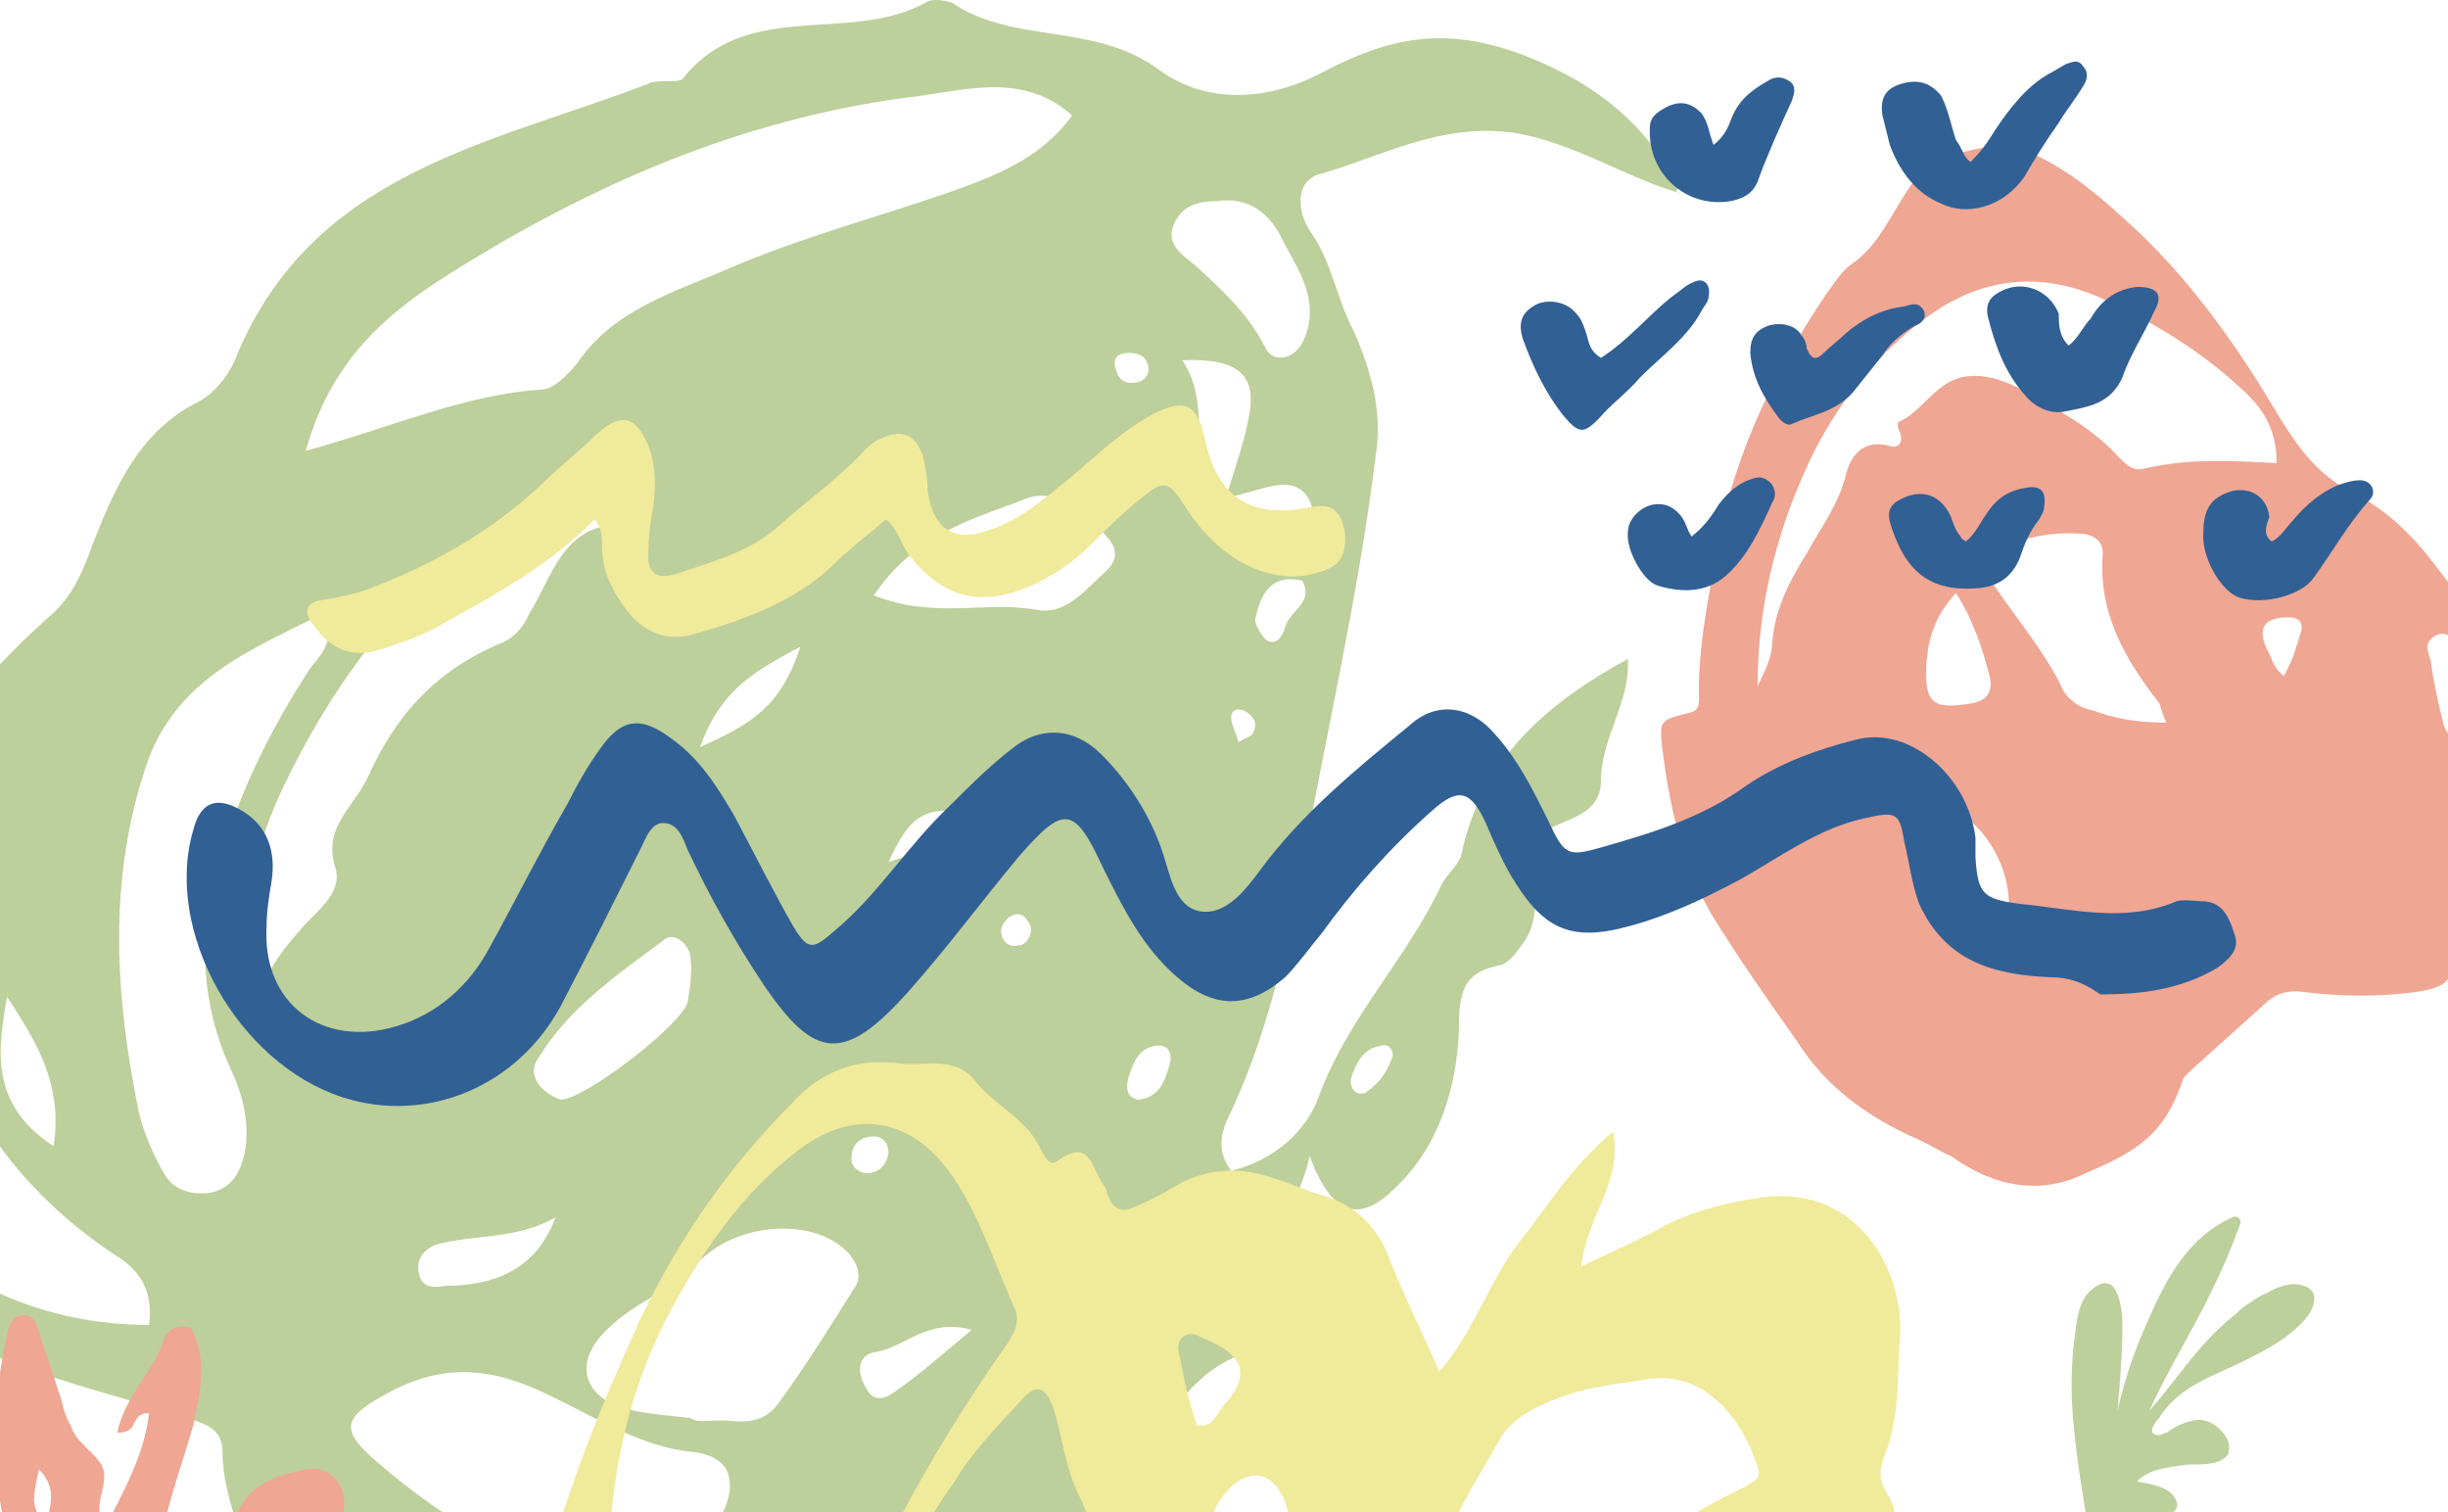 <svg width="340" height="210" viewBox="0 0 340 210" fill="none" xmlns="http://www.w3.org/2000/svg">
<path d="M270.974 160.545C269.274 159.865 267.913 158.845 266.213 158.165C259.413 155.105 253.632 151.024 249.552 144.564C245.471 138.783 241.391 133.003 237.651 126.882C233.57 119.742 231.87 111.921 230.85 103.76C230.51 100.02 230.51 100.02 234.59 99C236.291 98.66 235.951 97.3 235.951 95.94C235.951 90.159 236.971 84.719 237.991 78.938C240.031 64.997 245.811 52.416 253.632 40.855C254.652 39.495 255.672 37.794 257.032 36.774C261.113 34.054 262.813 29.294 265.533 25.553C268.253 21.473 277.094 19.093 281.855 21.133C287.975 23.853 292.396 27.934 297.156 32.354C304.977 39.835 311.097 48.675 316.538 57.856C319.258 62.277 321.978 66.017 326.739 68.397C331.499 70.777 335.239 74.518 338.3 78.598C343.06 84.719 347.821 90.839 351.561 97.64C353.601 101.04 354.621 105.12 353.601 109.201C352.921 111.921 351.561 114.301 348.161 114.641C345.78 114.981 343.06 115.321 341.36 116.681C339.66 118.382 341.36 121.102 341.36 123.482C341.02 126.202 341.02 128.582 341.02 131.303C341.02 136.063 340 137.083 335.579 137.763C330.479 138.443 325.379 138.443 319.938 137.763C317.558 137.423 315.858 138.103 314.498 139.463C311.097 142.524 307.697 145.584 304.297 148.644C303.957 148.984 303.617 149.324 303.277 149.664C300.896 156.805 297.836 159.525 289.675 162.926C283.555 165.986 277.094 164.966 270.974 160.545ZM316.198 64.317C316.198 60.236 314.838 57.176 311.437 54.116C305.657 48.675 298.856 44.595 291.376 41.195C282.535 37.454 274.374 38.815 266.893 44.595C259.753 50.035 254.312 57.176 250.572 65.677C246.492 74.858 244.111 84.719 244.111 95.26C245.131 93.219 246.151 91.179 246.151 89.139C246.492 84.719 248.532 80.638 250.912 76.898C252.952 73.157 255.332 70.097 256.352 66.017C257.032 63.297 258.733 60.916 262.473 61.937C263.493 62.277 264.513 61.596 263.833 59.896C263.493 59.216 263.493 58.536 263.833 58.536C266.893 57.176 268.593 53.436 272.334 52.416C275.394 51.736 278.114 52.756 280.835 54.116C285.595 56.836 290.355 59.216 294.096 63.297C295.116 64.317 296.136 65.677 298.176 64.997C304.297 63.637 310.077 63.977 316.198 64.317ZM300.896 100.36C300.216 99 300.216 98.32 299.876 97.64C295.116 91.519 291.376 85.059 292.056 76.898C292.056 75.198 291.035 74.518 289.675 74.178C286.275 73.838 282.875 74.178 279.474 75.538C275.394 76.898 274.714 78.258 277.434 81.998C280.495 86.419 283.895 90.499 286.275 95.26C286.955 96.96 288.655 98.32 290.695 98.66C293.416 99.68 296.476 100.36 300.896 100.36ZM278.794 128.242C280.155 121.102 275.394 113.281 269.274 111.581C267.233 110.901 266.553 112.261 266.893 113.621C267.573 116.001 267.913 118.722 267.233 121.102C266.553 122.802 268.253 124.162 269.274 123.822C273.014 123.482 275.394 126.202 278.794 128.242ZM271.654 82.338C268.934 85.399 267.913 88.119 267.573 91.859C267.233 97.64 268.253 98.66 274.034 97.64C275.734 97.3 276.754 96.28 276.414 94.239C275.394 90.159 274.034 86.079 271.654 82.338ZM341.02 88.799C340.34 88.459 339.32 87.439 337.96 88.459C336.6 89.479 337.28 90.499 337.62 91.859C337.96 94.579 338.64 97.64 339.32 100.36C339.66 101.72 340.34 102.74 342.04 101.72C345.44 99.34 344.76 91.179 341.02 88.799ZM317.218 93.899C317.898 92.539 318.578 91.179 318.918 89.819C319.258 89.139 319.258 88.459 319.598 87.779C319.938 86.419 319.258 85.739 317.898 85.739C314.498 85.739 313.477 87.099 314.838 90.159C315.518 91.179 315.518 92.539 317.218 93.899Z" fill="#EFA693"/>
<path d="M233.57 26.913C225.409 24.533 218.609 19.773 210.108 18.413C199.907 17.053 191.746 21.813 183.245 24.193C179.845 25.213 180.185 29.294 181.885 32.014C184.946 36.094 185.626 41.535 188.006 45.955C190.386 51.396 192.086 57.176 191.066 63.297C188.686 82.678 184.266 101.38 180.865 120.422C178.485 132.663 175.765 144.564 170.324 155.785C169.644 157.485 168.964 159.865 171.004 162.586C176.785 161.226 181.545 157.145 183.245 152.045C187.326 141.164 195.486 133.003 200.247 122.802C200.927 121.442 202.627 120.082 202.967 118.722C205.687 105.461 214.868 97.64 226.089 91.519C226.429 97.64 222.349 102.4 222.349 108.521C222.349 114.641 213.848 113.621 213.168 117.362C212.488 121.442 214.528 126.202 211.808 130.623C210.788 131.983 209.768 133.683 208.408 134.023C202.967 135.043 202.627 138.103 202.627 143.204C202.287 151.025 199.907 159.185 193.786 164.966C188.686 170.066 184.946 168.706 181.885 160.545C180.185 169.046 173.044 174.827 175.425 184.008C175.765 185.028 175.085 187.068 174.405 187.408C162.164 190.808 160.123 203.049 153.663 211.55C149.922 216.65 148.222 207.81 146.862 211.55C145.502 215.29 142.782 218.011 140.062 220.391C137.681 222.771 134.961 224.811 131.901 226.511C126.8 229.232 122.72 232.632 119.32 237.052C115.919 241.133 112.859 246.233 105.719 244.193C103.678 243.513 101.978 245.893 100.278 247.253C91.777 253.374 81.236 255.074 72.736 260.514C68.995 262.895 63.215 261.874 59.474 258.474C47.913 248.273 36.692 238.072 35.332 221.411C34.652 214.61 30.912 208.49 30.912 201.689C30.912 197.949 27.852 197.609 24.791 196.589C15.611 193.528 6.09 191.488 -2.751 187.408C-9.552 184.348 -13.972 180.267 -17.712 174.487C-22.133 168.366 -22.133 159.865 -29.273 155.445C-29.613 155.445 -29.613 154.765 -29.613 154.425C-31.654 150.685 -26.213 146.604 -31.654 142.184C-34.374 139.804 -29.954 133.683 -30.294 128.923C-30.634 123.482 -26.553 119.062 -23.493 115.661C-18.733 110.561 -12.952 105.801 -8.192 100.7C-3.091 95.6 1.669 90.159 7.11 85.399C10.17 82.678 11.53 79.278 12.89 75.538C15.95 67.717 19.351 59.897 27.512 55.816C29.552 54.796 31.592 52.416 32.612 50.036C43.153 23.853 67.975 20.113 90.077 11.612C91.437 10.932 94.157 11.612 94.838 10.932C103.678 -0.289 117.96 6.172 128.501 0.391C129.521 -0.289 131.221 0.051 132.241 0.391C140.742 6.172 151.963 3.111 160.803 9.572C167.604 14.672 176.445 13.992 183.925 9.912C193.106 5.152 200.927 3.451 212.148 7.872C222.349 11.952 228.469 17.393 233.23 25.893C232.55 26.573 232.89 26.913 233.57 26.913ZM170.664 69.077C171.344 72.138 172.704 74.518 175.765 75.538C177.805 76.218 179.845 76.898 181.545 75.198C182.905 73.838 182.565 72.138 182.225 70.437C181.545 68.057 179.845 67.037 177.465 67.377C175.085 67.717 172.704 68.737 170.324 69.077C171.344 65.337 172.704 61.937 173.385 58.196C174.745 52.076 172.024 49.696 164.204 50.036C168.624 56.496 164.204 64.317 170.664 69.077ZM42.473 62.617C54.714 59.217 64.575 54.796 75.116 54.116C76.816 54.116 78.856 52.076 80.216 50.376C85.317 42.895 93.817 40.515 101.638 37.114C111.159 33.034 121.36 30.314 131.221 26.913C138.021 24.533 144.482 22.153 148.902 16.033C142.442 10.252 134.961 12.292 127.82 13.312C104.698 16.033 83.617 24.873 63.895 37.114C55.054 42.555 46.213 49.016 42.473 62.617ZM45.193 85.059C34.992 90.159 24.451 94.24 20.371 106.141C14.931 122.122 15.95 138.443 19.351 154.765C20.031 157.485 21.391 160.545 22.751 162.926C24.111 165.306 26.491 165.986 29.212 165.646C32.272 164.966 33.292 162.926 33.972 160.205C34.652 156.465 33.972 152.725 32.272 148.984C28.872 141.844 27.852 134.363 28.872 126.882C30.912 114.981 36.012 103.76 42.813 93.219C43.833 91.519 46.893 89.479 45.193 85.059ZM88.377 219.371C93.477 220.051 102.318 210.87 101.298 205.429C100.958 203.049 98.918 202.029 96.538 201.689C89.057 201.009 82.936 196.929 76.476 193.868C68.995 190.128 62.195 189.108 54.374 193.188C47.913 196.589 46.893 198.289 51.994 202.709C62.535 211.89 74.096 218.691 88.377 219.371ZM-12.612 129.943C-22.473 143.884 -24.173 159.525 -16.012 168.026C-6.491 178.227 6.09 184.008 20.711 184.008C21.391 178.907 19.011 176.187 16.291 174.487C0.649 164.286 -8.192 149.664 -12.612 129.943ZM35.672 139.804C36.692 134.703 39.753 131.303 42.813 127.903C44.853 125.862 47.573 123.482 46.553 120.422C44.853 114.981 48.934 112.261 50.974 108.181C55.054 99 60.834 92.879 70.015 89.139C71.376 88.459 72.736 87.099 73.416 85.399C76.816 79.958 78.176 72.478 87.017 72.818C88.377 72.818 89.057 70.097 88.377 68.397C87.697 67.037 86.337 67.037 85.317 67.717C77.496 72.138 68.315 72.818 61.175 78.938C51.654 87.779 44.513 98.32 39.073 109.881C34.992 118.722 32.612 128.923 35.672 139.804ZM100.618 197.269C101.978 197.269 105.718 198.289 108.099 194.889C111.839 189.788 115.239 184.348 118.64 178.907C119.66 177.547 119.32 175.847 117.96 174.147C114.219 170.066 107.079 169.726 101.638 172.106C97.558 173.807 95.178 177.547 91.437 179.587C86.677 182.307 80.556 186.388 81.576 191.148C82.936 196.249 90.417 196.249 95.858 196.929C96.878 197.609 97.898 197.269 100.618 197.269ZM69.335 243.513C68.995 242.493 68.995 241.813 68.315 241.133C61.855 233.312 55.394 225.831 48.934 218.351C48.253 217.671 46.553 217.331 45.533 217.331C43.493 217.671 43.153 219.371 43.153 221.071C44.173 229.572 46.893 237.732 51.654 244.533C55.054 248.953 60.495 249.633 65.595 247.933C67.975 247.253 69.335 245.893 69.335 243.513ZM121.36 82.678C129.861 86.079 137.001 83.359 144.142 84.719C148.222 85.399 150.943 81.658 153.663 79.278C155.023 77.918 155.363 76.558 154.003 74.858C150.943 71.117 146.522 67.377 142.102 69.417C134.961 72.138 127.14 74.178 121.36 82.678ZM51.654 210.53C58.114 221.071 63.215 228.551 71.376 233.652C75.456 236.032 79.876 237.392 82.596 232.972C85.657 227.871 79.876 226.171 77.156 225.151C68.655 222.091 61.855 216.31 51.654 210.53ZM77.836 152.725C81.236 152.725 94.838 142.184 95.518 139.124C95.858 137.083 96.198 134.703 95.858 132.663C95.518 130.963 93.477 129.263 92.117 130.623C85.657 135.383 78.856 140.144 74.776 146.944C73.076 149.324 75.116 151.705 77.836 152.725ZM168.964 27.934C166.244 27.934 163.864 28.614 162.844 31.674C162.164 34.054 164.204 35.414 165.904 36.774C169.644 40.175 173.385 43.575 175.765 48.336C176.785 50.376 179.505 50.036 180.865 47.655C183.585 42.215 180.525 37.794 178.145 33.374C176.445 29.634 173.385 27.254 168.964 27.934ZM7.45 159.185C8.81 150.345 4.73 144.224 0.989 138.443C-0.371 145.924 -1.391 153.405 7.45 159.185ZM77.156 169.046C72.055 172.106 65.935 171.426 60.834 172.787C59.474 173.127 57.774 174.487 58.114 176.527C58.454 178.907 60.154 178.907 61.855 178.567C68.315 178.567 74.436 176.527 77.156 169.046ZM134.961 184.688C128.841 182.987 125.78 187.068 121.7 187.748C118.98 188.088 118.98 190.808 120.34 192.848C121.36 194.888 123.06 194.208 124.42 193.188C127.82 190.808 130.881 188.088 134.961 184.688ZM111.159 89.819C104.018 93.559 99.938 96.28 97.218 103.76C104.018 100.7 108.439 98.32 111.159 89.819ZM180.865 80.638C176.445 79.618 175.085 82.678 174.405 85.739C174.065 86.419 175.085 88.119 175.765 88.799C177.125 89.819 178.145 88.459 178.485 87.099C179.165 84.719 182.565 83.699 180.865 80.638ZM123.4 119.742C132.241 116.682 133.941 114.981 131.221 112.601C127.14 112.601 125.44 115.321 123.4 119.742ZM158.083 152.725C161.143 152.385 161.823 150.005 162.504 147.624C162.844 146.264 162.164 144.904 160.463 145.244C158.083 145.584 157.403 147.624 156.723 149.664C156.383 151.025 156.383 152.385 158.083 152.725ZM193.446 146.604C193.446 145.584 192.766 144.904 191.746 145.244C189.366 145.584 188.346 147.624 187.666 149.664C187.326 151.025 188.346 152.385 189.706 151.705C191.746 150.345 192.766 148.644 193.446 146.604ZM123.4 160.205C123.4 158.845 122.72 157.825 121.36 157.825C119.66 157.825 118.3 158.845 118.3 160.545C117.96 161.906 119.32 162.926 120.34 162.926C122.04 162.926 123.06 161.906 123.4 160.205ZM172.024 103.08C173.044 102.4 173.725 102.4 174.065 101.72C174.745 100.36 174.065 99.34 172.704 98.66C171.684 98.32 171.004 98.66 171.004 99.68C171.004 100.7 171.684 101.72 172.024 103.08ZM159.443 50.716C159.103 49.356 158.083 49.016 156.723 49.016C155.363 49.016 154.343 49.696 155.023 51.396C155.363 52.756 156.383 53.436 157.743 53.096C158.763 53.096 159.783 52.076 159.443 50.716ZM143.122 128.583C142.442 127.222 141.762 126.542 140.402 127.223C139.722 127.563 139.041 128.583 139.041 129.263C139.041 130.623 140.062 131.643 141.422 131.303C142.442 131.303 143.462 129.943 143.122 128.583Z" fill="#BDCF9B"/>
<path d="M174.066 271.735C169.305 274.456 165.905 278.196 162.845 281.936C159.785 285.677 157.404 289.757 154.004 293.497C152.304 290.777 153.664 288.397 154.004 286.357C154.684 282.276 154.004 281.256 149.924 279.896C146.863 279.216 144.143 277.516 141.423 277.856C137.683 278.196 137.002 275.476 137.343 273.435C137.683 270.715 136.322 269.355 134.622 267.995C133.602 267.315 132.582 266.295 131.562 267.315C130.542 268.335 132.242 269.355 132.242 270.715C128.162 269.695 127.822 264.595 123.741 263.915C123.741 266.975 125.782 269.015 127.482 271.055C128.162 271.735 128.842 272.755 128.162 273.775C127.482 274.795 126.462 274.115 125.441 274.115C123.401 273.775 122.041 270.715 118.981 273.095C118.301 273.775 117.281 271.735 116.941 270.715C111.5 257.454 110.48 244.193 115.921 230.592C122.041 214.95 130.202 200.329 140.063 186.388C141.083 184.688 141.763 183.327 140.743 181.287C138.023 175.167 135.982 168.706 132.242 163.266C126.802 155.445 118.981 153.745 111.16 159.525C102.999 165.646 97.219 174.147 92.459 183.327C83.958 199.989 83.618 218.01 84.978 236.032C86.338 251.673 91.778 265.955 98.919 279.556C102.319 286.016 107.76 291.457 112.52 297.238C117.621 303.358 123.061 309.139 129.862 313.219C133.602 315.599 136.322 319.339 140.743 320.7C141.763 321.04 142.103 322.06 142.103 323.08C142.103 323.76 141.423 324.44 140.743 324.1C137.343 323.08 133.602 323.08 130.882 321.38C128.502 320.019 125.781 318.319 124.421 315.599C124.081 314.919 123.741 314.239 122.721 313.899C116.601 312.539 112.86 308.118 109.46 303.018C104.36 295.197 97.899 288.397 93.819 279.896C94.159 283.976 95.859 288.397 89.738 289.757C89.398 286.357 87.018 284.316 85.998 281.256C85.658 280.576 85.318 279.556 84.638 279.216C79.537 276.836 78.857 271.735 77.157 267.315C71.377 250.313 71.717 233.312 76.477 215.97C79.537 204.749 83.958 194.208 88.718 183.667C94.159 172.106 101.299 161.905 110.14 153.065C113.88 148.984 118.641 146.944 124.421 147.624C128.162 148.304 132.582 146.264 135.642 150.344C138.023 153.405 142.103 155.105 144.143 158.845C144.823 159.865 145.503 162.246 146.863 161.225C151.624 157.825 151.624 162.586 153.324 164.626C153.664 164.966 153.664 165.646 154.004 166.326C154.684 168.026 156.044 168.366 157.404 167.686C159.104 167.006 161.145 165.986 162.845 164.966C167.265 162.245 172.026 161.905 176.786 163.606C179.166 164.286 181.206 165.306 183.587 165.986C188.347 167.346 191.407 170.406 193.107 175.167C195.148 180.267 197.528 185.027 199.908 190.468C204.669 185.027 206.709 178.227 210.789 172.786C214.869 167.686 218.27 161.905 224.05 157.145C225.41 164.286 220.31 169.046 219.63 175.847C224.05 173.807 227.791 172.106 231.531 170.066C235.611 168.026 240.032 167.006 244.452 166.326C258.393 164.286 264.854 177.207 263.834 186.388C263.494 191.488 263.834 196.929 261.794 202.029C261.114 203.729 260.773 205.429 262.134 207.469C263.494 209.51 263.494 212.23 263.154 214.61C262.814 217.33 263.494 219.711 265.534 221.751C271.994 227.871 271.654 235.352 269.274 243.173C266.554 251.673 261.114 258.814 256.013 266.295C254.653 268.335 252.953 270.375 251.593 272.755C247.852 279.556 242.412 284.996 236.631 290.097C233.231 293.157 229.151 295.537 224.39 296.897C215.89 298.938 208.069 302.678 198.888 301.658C193.788 300.978 189.027 299.958 184.267 297.918C178.826 295.537 176.446 290.437 173.386 286.016C172.366 284.316 173.386 281.936 173.726 280.236C174.406 277.176 175.086 274.796 174.066 271.735ZM186.647 254.734C188.347 254.734 189.367 253.374 190.047 252.354C205.009 233.992 220.65 216.99 242.412 206.449C243.432 205.769 244.792 205.429 244.112 203.729C242.072 197.269 236.971 190.468 229.151 191.488C225.07 192.168 220.99 192.508 217.25 193.868C213.509 195.228 209.769 196.929 208.069 200.329C205.009 205.769 201.268 211.21 199.908 217.33C197.528 228.551 192.767 238.752 187.327 248.613C186.647 250.313 185.627 252.354 186.647 254.734ZM123.401 231.612C123.741 235.012 123.741 238.412 124.421 241.813C125.781 247.593 127.822 253.034 132.582 257.114C135.642 259.834 136.662 259.494 137.683 255.414C139.383 245.893 142.443 236.712 147.543 228.891C151.964 222.091 153.664 215.63 149.924 207.81C147.883 203.729 147.543 199.309 146.183 195.228C145.163 192.508 143.803 192.168 141.763 194.548C138.363 198.289 134.962 201.689 132.582 205.769C127.142 213.25 123.061 221.751 123.401 231.612ZM201.268 281.936C203.308 283.636 205.009 283.636 206.709 283.636C222.69 283.636 236.291 277.856 248.532 267.655C254.313 262.894 254.993 256.434 250.913 250.313C247.852 245.893 246.832 246.233 243.772 250.313C236.291 260.514 227.791 269.355 215.89 274.796C211.129 277.516 206.709 280.236 201.268 281.936ZM236.291 243.513C233.231 242.153 231.191 242.493 228.811 242.493C219.29 243.173 210.789 246.573 202.628 251.673C198.548 254.054 194.808 256.774 191.407 259.834C188.687 262.214 189.707 264.595 192.767 265.615C193.788 265.955 194.808 265.955 195.828 265.955C205.689 265.955 214.869 263.915 223.03 257.114C228.131 253.374 231.531 248.273 236.291 243.513ZM166.245 240.792C172.706 233.652 177.126 225.491 182.567 217.67C183.247 216.99 183.247 214.95 182.567 214.95C178.486 213.93 179.506 210.19 178.146 207.81C176.446 204.409 173.726 204.069 171.006 206.449C168.965 208.49 167.605 211.21 167.945 213.93C168.285 223.111 167.605 231.952 166.245 240.792ZM184.267 225.831C183.247 226.171 182.907 226.171 182.567 226.171C174.066 236.372 169.645 248.953 164.885 261.194C163.865 263.575 165.565 264.935 168.285 264.595C170.666 264.255 172.026 262.214 173.046 260.174C179.846 249.633 181.546 237.732 184.267 225.831ZM155.364 255.754C155.704 255.754 155.704 255.754 156.044 255.414C161.145 249.293 158.424 242.153 158.424 235.352C158.424 233.312 155.704 233.652 154.344 235.352C150.604 240.452 151.284 250.653 155.364 255.754ZM166.245 197.949C168.285 198.289 168.965 196.589 169.645 195.568C173.726 191.148 173.046 188.428 167.605 186.048C166.585 185.708 165.565 184.687 164.205 185.708C163.525 186.388 163.525 187.408 163.865 188.428C164.545 192.168 165.225 194.888 166.245 197.949ZM166.585 245.213C164.205 248.953 161.825 252.694 159.444 256.434C158.764 257.454 158.084 258.474 158.424 259.834C158.424 260.514 158.424 261.534 159.444 261.874C160.465 262.214 161.145 261.534 161.485 260.854C163.525 255.414 166.245 250.993 166.585 245.213Z" fill="#F0EA9B"/>
<path d="M14.588 212.23C17.308 206.789 20.028 202.029 20.708 196.249C19.348 196.249 19.008 196.929 18.668 197.609C18.328 198.289 17.988 198.969 16.288 198.969C17.308 193.868 21.389 190.468 22.749 186.048C23.429 184.347 24.789 184.007 26.489 184.347C28.869 188.768 27.849 193.188 26.829 197.949C25.129 204.069 22.749 209.85 22.069 216.31C21.729 218.69 20.708 221.071 18.668 222.771C16.288 224.811 14.928 228.211 13.568 232.972C23.089 229.231 31.249 224.471 37.71 216.99C37.37 216.31 37.03 215.97 36.69 215.63C31.929 214.61 31.249 212.91 33.63 208.83C35.67 205.769 39.07 204.749 42.47 204.069C46.211 203.389 48.591 206.789 47.571 210.53C47.571 211.21 46.891 211.55 46.891 212.23C48.591 218.691 43.831 221.071 39.75 222.771C35.33 224.811 34.31 228.891 31.249 231.612C29.889 232.972 31.589 234.332 33.289 235.012C38.39 237.052 42.47 240.452 46.891 243.513C51.991 247.253 51.991 248.613 48.591 254.054C45.871 258.134 42.47 260.514 37.71 261.534C34.99 262.214 32.269 260.854 29.889 260.514C26.829 259.834 23.769 259.834 20.368 259.154C19.688 261.534 20.708 263.234 21.729 264.595C23.429 266.635 24.449 269.015 25.129 271.735C27.169 278.196 26.489 280.916 21.729 285.336C20.028 287.037 18.328 287.037 16.968 285.336C15.268 283.296 14.248 280.916 11.188 279.216C9.827 283.636 10.508 288.057 9.487 292.477C8.127 296.557 7.447 300.978 4.047 304.378C0.987 307.098 -1.394 306.758 -2.414 302.678C-3.434 298.938 -4.114 294.857 -3.774 290.777C-3.434 287.037 -3.434 282.956 -4.114 279.216C-4.454 277.856 -5.474 276.156 -6.834 277.856C-10.234 282.276 -15.335 284.996 -19.415 288.737C-22.135 291.457 -24.856 291.797 -27.236 290.437C-29.616 289.077 -30.636 284.656 -29.276 281.596C-26.896 277.516 -25.536 272.755 -22.135 269.015C-21.115 267.995 -20.435 266.635 -19.415 265.275C-18.735 264.255 -17.715 262.894 -19.075 261.534C-20.095 260.514 -21.795 260.854 -22.815 261.874C-26.216 264.935 -30.976 263.234 -34.377 265.955C-36.417 267.655 -41.517 263.914 -43.217 260.174C-44.917 256.434 -44.237 253.714 -41.177 251.673C-40.497 251.333 -39.817 250.653 -39.137 251.333C-38.457 251.673 -38.117 252.353 -38.457 253.374C-39.817 256.774 -37.777 256.774 -35.056 257.454C-28.596 259.154 -22.816 257.114 -17.375 254.734C-13.295 253.374 -9.554 251.673 -5.814 249.973C-4.794 249.633 -3.774 248.953 -3.774 246.913C-7.174 247.933 -9.894 243.173 -13.635 246.233C-18.055 242.153 -22.816 244.873 -27.576 245.213C-27.916 245.213 -28.596 244.873 -28.936 244.533C-28.936 241.813 -26.216 242.153 -24.856 241.133C-22.135 238.752 -22.816 238.072 -25.196 235.692C-28.596 232.632 -33.356 230.932 -36.757 227.531C-42.877 221.411 -44.917 213.93 -45.938 205.769C-46.278 202.709 -45.258 202.029 -42.197 202.709C-41.177 203.049 -39.817 203.389 -39.137 204.069C-32.336 209.85 -23.495 212.57 -17.035 218.691C-11.934 223.451 -6.834 228.551 -2.074 233.652C0.987 237.052 5.407 237.052 8.467 234.332C9.827 232.972 9.147 231.952 8.467 230.592C6.427 227.871 5.407 224.811 4.047 221.751C-1.394 209.85 -1.734 197.609 0.987 185.368C1.327 184.007 1.667 182.647 3.367 182.647C4.727 182.647 5.067 184.007 5.407 185.028C6.427 188.088 7.447 191.148 8.467 194.208C8.807 195.568 9.147 196.929 9.827 197.949C10.508 200.329 13.228 201.689 14.248 203.729C15.268 206.449 12.548 208.83 14.588 212.23ZM-9.894 233.992C-11.595 230.252 -14.655 227.531 -17.715 224.471C-22.815 219.711 -28.596 215.29 -35.056 212.57C-36.077 212.23 -37.437 211.55 -38.457 212.23C-39.817 213.25 -39.137 214.95 -38.797 215.97C-37.437 219.031 -35.737 222.091 -32.676 224.131C-27.236 227.871 -21.455 231.272 -15.335 233.992C-13.635 234.672 -12.274 235.692 -9.894 233.992ZM-20.435 280.236C-12.615 278.196 -3.774 267.655 -4.114 260.854C-10.914 263.575 -20.095 274.456 -20.435 280.236ZM35.67 249.633C32.27 245.553 27.509 244.533 22.749 243.513C21.729 243.173 20.368 243.173 19.688 244.533C19.008 245.893 20.028 246.913 21.049 247.253C25.809 249.973 30.569 250.653 35.67 249.633ZM5.407 204.069C4.387 208.83 4.387 208.83 6.427 212.57C6.427 209.85 8.467 207.129 5.407 204.069Z" fill="#EFA693"/>
<path d="M284.91 135.723C277.09 135.383 270.289 133.683 266.549 125.522C265.529 122.802 265.189 119.742 264.508 117.021C263.828 112.941 263.488 112.601 259.068 113.621C252.607 114.981 247.167 119.062 241.726 122.122C236.626 124.842 231.526 127.222 226.425 128.582C217.924 130.963 214.184 128.923 209.764 121.442C208.404 119.062 207.383 116.681 206.363 114.301C204.323 109.881 202.623 109.201 198.883 112.601C193.102 117.701 188.002 123.482 183.581 129.603C181.881 131.643 180.181 134.023 178.481 135.723C173.38 140.144 168.62 140.144 163.52 135.723C158.759 131.643 156.039 126.202 153.319 120.762C149.238 111.921 147.878 111.581 141.418 119.062C136.317 125.182 131.557 131.643 126.116 137.763C117.275 147.624 113.195 147.284 106.054 136.743C101.974 130.623 98.574 124.502 95.513 118.042C94.833 116.341 94.153 114.301 92.113 114.301C90.413 114.301 89.733 116.341 89.053 117.701C85.313 125.182 81.572 132.663 77.832 139.803C71.711 151.024 59.13 156.125 47.569 152.385C32.948 147.624 22.747 129.263 26.827 115.321C27.847 111.241 30.228 110.561 33.628 112.601C37.028 114.641 38.388 118.041 37.708 122.462C37.368 124.502 37.028 126.542 37.028 128.582C36.348 139.463 44.849 145.584 55.05 142.524C60.83 140.824 65.251 136.743 67.971 131.643C71.711 124.842 75.112 118.042 78.852 111.581C80.212 108.861 81.572 106.48 83.272 104.1C86.333 99.68 89.053 99.34 93.473 102.74C97.214 105.46 99.594 109.201 101.974 113.281C104.694 118.382 107.415 123.822 110.135 128.582C112.175 131.983 112.855 131.983 115.915 129.262C122.036 124.162 126.116 117.362 131.897 111.921C134.617 109.201 137.337 106.48 140.397 104.1C144.478 100.7 149.238 101.04 152.979 104.78C156.719 108.521 159.779 113.281 161.479 118.382C162.499 121.442 163.18 125.862 166.58 126.542C170.32 127.222 173.04 123.482 175.081 120.762C180.861 112.941 188.342 106.821 195.822 100.7C199.563 97.3 204.323 97.98 207.723 102.06C210.784 105.46 212.824 109.541 214.864 113.621C217.244 118.722 217.584 119.062 222.345 117.701C229.485 115.661 236.286 113.621 242.407 109.201C246.827 106.14 252.267 104.1 257.708 102.74C265.189 100.7 273.349 107.841 274.369 116.341C274.369 117.361 274.369 118.041 274.369 119.062C274.709 124.162 275.389 124.842 280.49 125.522C287.631 126.202 295.111 128.242 302.252 125.182C303.272 124.842 304.972 125.182 306.332 125.182C309.052 125.522 309.733 127.902 310.413 129.943C311.093 131.983 309.392 133.343 308.032 134.363C302.932 137.423 297.491 138.103 291.711 138.103C289.331 136.403 287.29 135.723 284.91 135.723Z" fill="#316094"/>
<path d="M82.595 72.138C76.475 78.258 69.334 82.339 61.853 86.419C59.133 88.119 56.073 89.139 53.013 90.159C48.932 91.519 45.872 90.159 43.492 86.759C42.132 85.059 42.472 83.699 44.512 83.359C46.552 83.019 48.592 82.679 50.633 81.999C59.813 78.598 68.314 73.838 75.455 67.037C77.835 64.657 80.555 62.617 82.935 60.237C86.336 57.176 88.376 57.856 90.076 61.937C91.096 64.657 91.096 67.377 90.756 70.097C90.416 72.138 90.076 74.178 90.076 76.218C89.736 79.618 91.096 80.638 94.156 79.618C99.257 77.918 104.357 76.558 108.438 72.818C112.178 69.417 116.598 66.357 119.999 62.617C120.679 61.937 121.359 61.257 122.379 60.917C125.099 59.557 127.139 60.237 128.159 63.297C128.499 64.657 128.839 66.357 128.839 68.057C129.52 73.498 132.58 75.538 137.68 73.498C141.761 72.138 144.821 69.417 148.221 66.697C152.302 63.297 156.042 59.556 160.802 57.176C164.543 55.476 166.243 56.156 167.263 60.577C168.963 69.077 173.723 72.138 181.884 70.438C183.924 70.097 185.284 70.097 186.305 72.138C187.325 74.858 186.985 77.918 184.604 78.938C180.864 80.638 177.124 80.298 173.383 78.598C169.303 76.558 166.583 73.498 164.203 69.757C162.502 67.037 161.482 66.697 159.102 68.737C156.382 70.778 154.002 73.158 151.621 75.538C148.901 78.258 145.841 80.298 142.441 81.658C135.64 84.379 130.54 82.679 126.119 76.898C125.099 75.538 124.759 73.498 123.059 72.138C120.679 74.178 117.959 76.218 115.578 78.598C110.138 83.699 103.337 86.079 96.197 88.119C92.456 89.139 89.396 87.779 87.016 84.719C84.975 81.999 83.615 79.278 83.615 75.878C83.615 74.518 83.615 73.498 82.595 72.138Z" fill="#F0EA9B"/>
<path d="M273.694 22.493C275.054 21.133 276.075 19.773 277.095 18.073C279.135 15.012 281.515 11.952 284.575 10.252C285.255 9.912 286.275 9.232 286.955 8.892C287.976 8.552 288.656 8.212 289.336 9.232C290.016 9.912 290.016 10.932 289.336 11.952C288.316 13.652 286.955 15.352 285.935 17.053C284.235 19.433 282.535 22.153 281.175 24.533C278.115 28.954 273.014 29.974 269.614 28.274C266.214 26.914 263.833 23.853 262.473 20.113C262.133 18.753 261.793 17.393 261.453 16.033C261.113 13.652 261.793 12.292 264.173 11.612C266.554 10.932 268.254 11.612 269.614 13.312C270.634 15.352 270.974 17.393 271.654 19.433C272.674 20.793 272.674 21.813 273.694 22.493Z" fill="#316094"/>
<path d="M287.3 47.995C288.66 46.975 289.34 45.275 290.36 44.255C291.72 41.875 293.76 40.175 296.821 39.835C299.541 39.835 300.561 40.855 299.201 43.235C297.841 46.295 295.801 49.355 294.781 52.416C293.08 56.156 290.02 56.496 286.62 57.176C284.58 57.516 282.539 56.496 281.179 54.796C278.459 51.736 277.099 47.995 276.079 43.915C275.739 42.215 276.419 41.195 277.779 40.515C280.839 38.815 284.58 40.175 285.94 43.575C285.94 44.935 285.94 46.635 287.3 47.995Z" fill="#316094"/>
<path d="M315.521 75.198C316.881 74.518 317.561 73.158 318.581 72.138C320.281 70.097 322.321 68.397 324.702 67.377C325.722 67.037 326.742 66.697 327.762 66.697C329.462 66.697 330.142 68.397 329.122 69.417C326.062 72.818 324.022 76.558 321.301 80.298C319.601 82.678 314.501 84.039 311.1 83.019C308.72 82.338 306 77.918 306 74.518C306 71.118 306.68 69.417 309.4 68.397C312.121 67.377 314.841 68.737 315.181 71.797C314.841 72.818 314.161 74.178 315.521 75.198Z" fill="#316094"/>
<path d="M222.351 49.696C226.091 47.315 228.811 43.915 232.212 41.195C233.232 40.515 234.252 39.495 235.272 39.155C236.632 38.475 237.652 39.495 237.312 41.195C237.312 41.875 236.632 42.555 236.292 43.235C234.252 46.975 230.852 49.356 227.791 52.416C226.091 54.456 223.711 56.156 222.011 58.196C219.971 60.236 219.291 60.236 217.25 57.856C214.53 54.456 212.83 50.716 211.47 46.975C210.79 44.595 211.47 43.235 213.51 42.215C215.21 41.535 217.59 41.875 218.951 43.575C219.631 44.255 219.971 45.275 220.311 46.295C220.651 47.315 220.651 48.675 222.351 49.696Z" fill="#316094"/>
<path d="M237.989 20.113C239.349 19.093 240.029 17.733 240.369 16.713C241.389 13.992 243.089 12.632 245.469 11.272C246.49 10.592 247.51 10.592 248.53 11.272C249.55 11.952 249.21 12.972 248.87 13.992C247.17 17.733 245.469 21.473 244.109 25.213C243.429 26.913 242.069 27.594 240.369 27.934C234.248 28.954 228.808 24.193 229.148 17.733C229.148 16.032 230.508 15.352 231.868 14.672C233.568 13.992 234.928 14.332 236.289 15.693C237.309 17.053 237.309 18.413 237.989 20.113Z" fill="#316094"/>
<path d="M243.094 49.016C243.094 46.975 243.774 45.955 245.474 45.275C247.514 44.595 249.554 45.275 250.234 46.635C250.574 46.975 250.914 47.655 250.914 48.336C251.594 50.036 252.275 50.036 253.295 49.016C254.315 47.995 255.335 47.315 256.355 46.295C258.735 44.255 261.455 42.895 264.516 42.555C265.536 42.215 266.556 41.875 267.236 43.235C267.576 44.255 266.896 44.935 265.876 45.275C264.176 46.295 262.475 47.655 261.455 49.355C260.095 51.056 258.735 52.756 257.375 54.456C254.995 57.176 251.935 57.516 248.874 58.876C248.194 59.217 247.514 58.536 247.174 58.196C245.134 55.476 243.434 52.756 243.094 49.016Z" fill="#316094"/>
<path d="M273.015 75.198C274.375 74.178 275.055 72.478 276.075 71.118C277.436 69.077 279.136 68.057 281.516 67.717C283.556 67.377 284.236 68.397 283.896 70.438C283.896 71.118 283.556 71.458 283.216 72.138C281.856 73.838 281.176 75.538 280.496 77.578C279.476 79.958 277.776 81.318 275.055 81.658C267.915 82.338 264.514 79.278 262.474 72.478C262.134 71.118 262.474 70.097 263.834 69.417C266.895 67.717 269.615 68.737 270.975 71.798C271.315 72.818 271.655 73.838 272.335 74.518C272.335 74.858 272.675 74.858 273.015 75.198Z" fill="#316094"/>
<path d="M234.944 74.518C236.644 73.158 237.664 71.797 238.684 70.097C239.704 68.737 241.064 67.377 242.764 66.697C243.785 66.357 244.465 66.017 245.485 66.697C246.505 67.377 246.845 68.737 246.165 69.757C244.465 73.498 242.764 77.238 239.704 79.958C236.984 82.338 233.584 82.338 230.183 81.318C228.143 80.638 225.763 76.218 226.103 73.838C226.103 72.138 227.803 70.437 229.503 70.097C231.203 69.757 232.564 70.437 233.584 71.797C234.264 72.818 234.264 73.498 234.944 74.518Z" fill="#316094"/>
<path d="M320.621 182.647C318.24 185.708 314.84 187.408 311.44 189.108C307.359 191.148 302.599 192.508 299.879 196.929C299.539 197.269 297.839 199.309 299.879 199.309C300.219 199.309 300.559 198.969 300.899 198.969C301.919 198.289 302.939 197.609 304.639 197.269C305.999 196.929 307.699 197.609 308.719 198.969C309.74 199.989 309.74 201.349 309.4 202.029C308.38 203.389 306.339 203.389 303.959 203.389C301.239 203.729 298.179 204.069 296.818 205.769C298.859 206.109 300.899 206.449 301.919 207.809C302.599 208.83 302.599 209.51 301.579 210.19C300.899 210.53 299.879 210.19 298.859 210.53C296.138 210.87 295.118 212.91 294.438 214.95C293.418 218.35 293.078 222.091 293.078 225.831C293.078 226.851 291.378 226.851 291.378 225.831C291.378 224.811 291.378 223.791 291.038 222.771C291.038 221.751 291.038 220.731 291.038 219.711C290.358 212.91 288.658 205.429 287.978 197.609C287.638 194.208 287.638 190.468 287.978 187.068C288.318 185.027 288.318 180.947 290.358 179.247C294.098 175.847 294.778 181.627 294.778 184.007C294.778 188.088 294.438 192.168 294.098 195.908C295.118 191.488 296.478 187.408 298.519 182.987C300.899 177.547 303.959 171.766 310.08 169.046C310.76 168.706 311.44 169.386 311.1 170.066C307.359 180.607 302.259 187.748 298.519 195.908C301.919 192.168 304.639 187.748 308.379 184.347C309.4 183.327 310.42 182.647 311.44 181.627C312.46 180.947 313.82 179.927 314.84 179.587C315.86 178.907 318.24 177.887 319.94 178.567C322.321 179.247 321.301 181.627 320.621 182.647Z" fill="#BDCF9B"/>
</svg>
